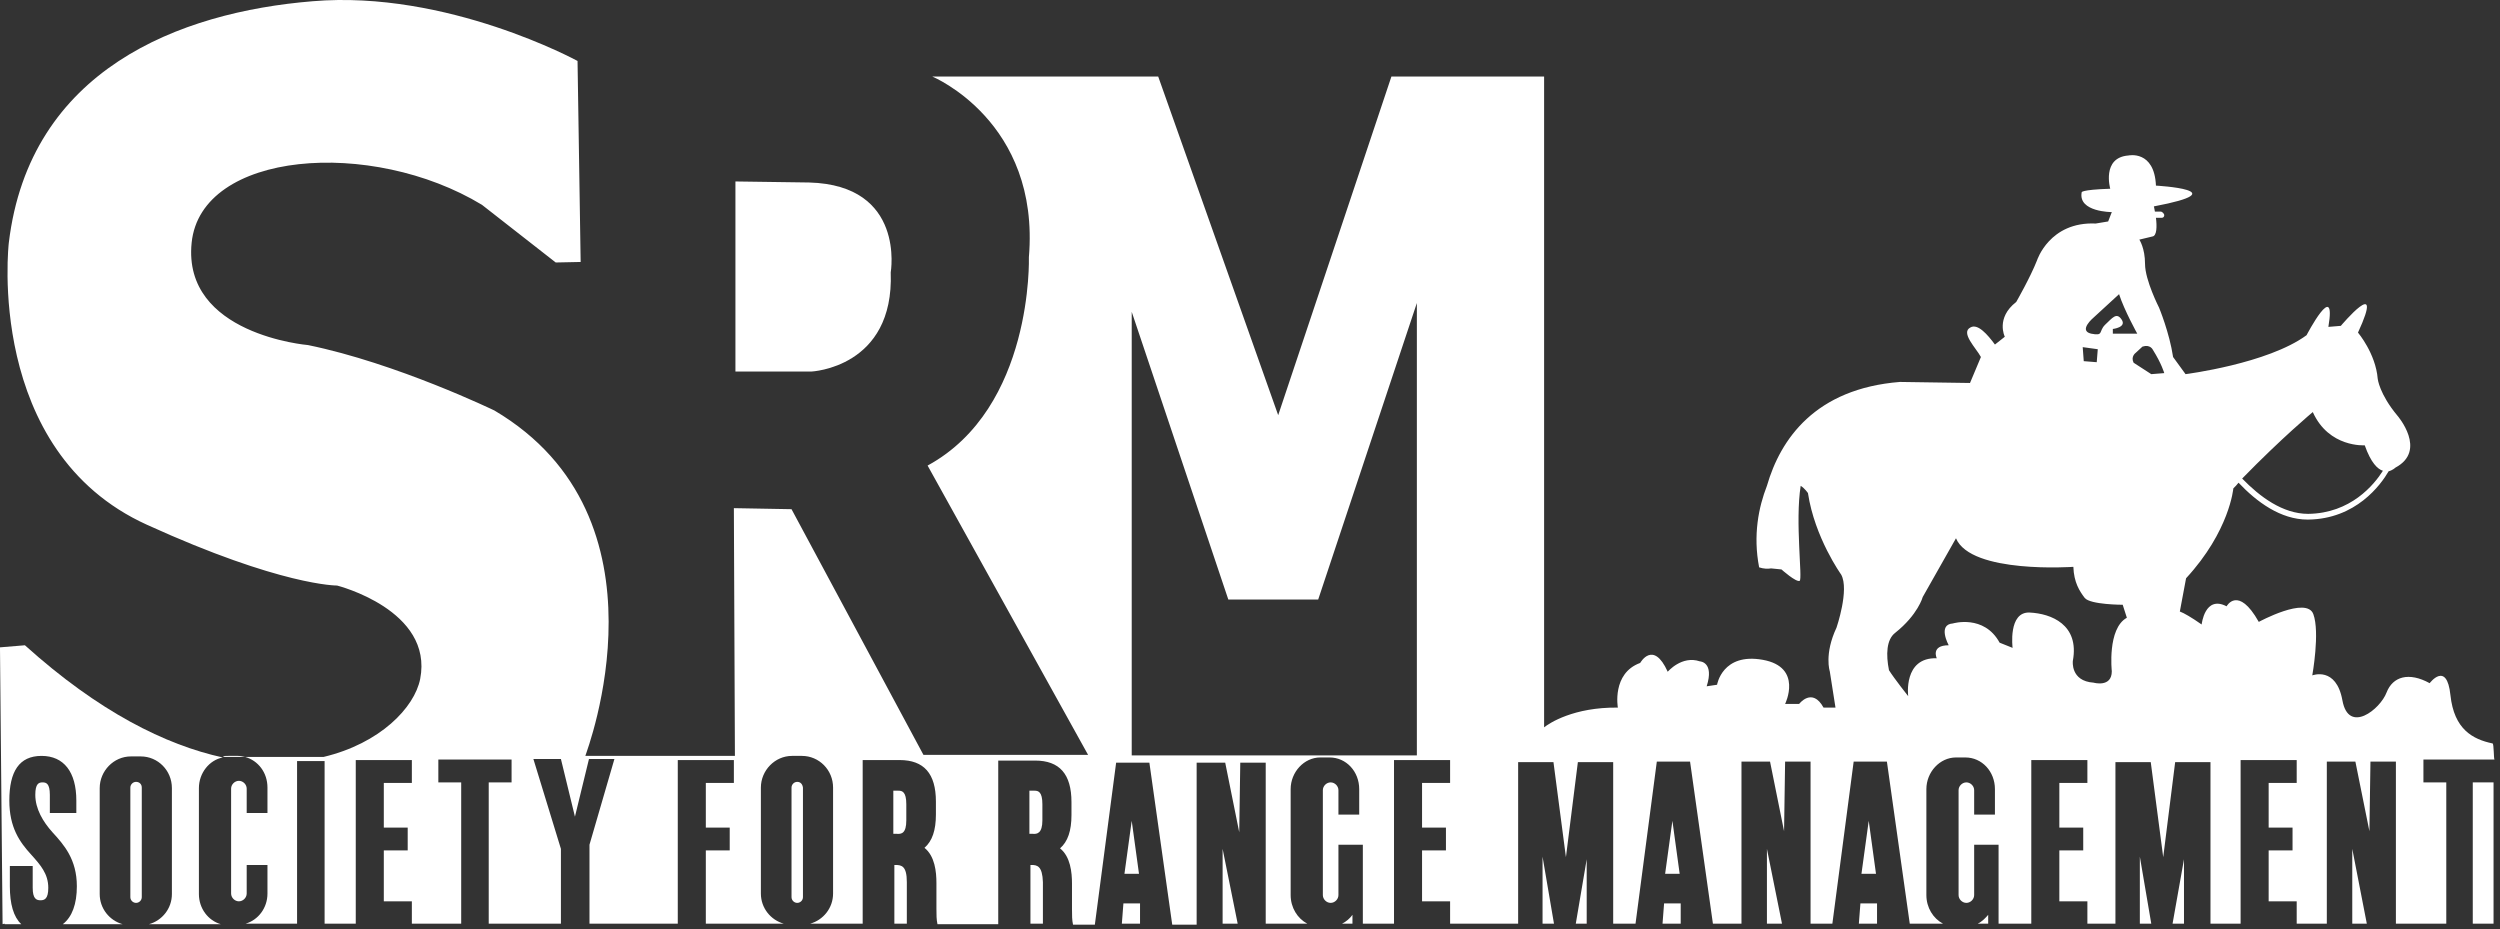 <?xml version="1.0" encoding="UTF-8" standalone="no"?>
<!DOCTYPE svg PUBLIC "-//W3C//DTD SVG 1.1//EN" "http://www.w3.org/Graphics/SVG/1.1/DTD/svg11.dtd">
<svg width="100%" height="100%" viewBox="0 0 503 187" version="1.1" xmlns="http://www.w3.org/2000/svg" xmlns:xlink="http://www.w3.org/1999/xlink" xml:space="preserve" xmlns:serif="http://www.serif.com/" style="fill-rule:evenodd;clip-rule:evenodd;stroke-linejoin:round;stroke-miterlimit:2;">
    <rect x="0" y="0" width="503" height="187" fill="#333333" stroke="none"/>
    <g transform="matrix(1,0,0,1,-0.307,-8.247)">
        <g transform="matrix(1.045,0,0,1.045,-11.714,-0.283)">
            <path d="M351.7,186L354.6,186L351.7,171.6L351.7,186Z" style="fill:white;fill-rule:nonzero;"/>
            <path d="M308.5,186L310.7,186L308.5,173.1L308.5,186Z" style="fill:white;fill-rule:nonzero;"/>
            <path d="M246.9,186L249.8,186L246.9,171.6L246.9,186Z" style="fill:white;fill-rule:nonzero;"/>
            <path d="M332.1,176.4L334.9,176.4L333.5,166.2L332.1,176.4Z" style="fill:white;fill-rule:nonzero;"/>
            <path d="M317,186L317,173.6L314.9,186L317,186Z" style="fill:white;fill-rule:nonzero;"/>
            <path d="M331.9,182.1L331.6,186L335.1,186L335.1,182.1L331.9,182.1Z" style="fill:white;fill-rule:nonzero;"/>
            <path d="M228,176.4L230.8,176.4L229.4,166.2L228,176.4Z" style="fill:white;fill-rule:nonzero;"/>
            <path d="M227.8,182.1L227.5,186L231,186L231,182.1L227.8,182.1Z" style="fill:white;fill-rule:nonzero;"/>
            <path d="M11.5,132.8L12,186.1L12.4,186L12.4,186.1L15.6,186.1C14.1,184.7 13.4,182.2 13.4,178.8L13.4,174.9L17.8,174.9L17.8,179.1C17.8,181.2 18.5,181.5 19.3,181.5C20.1,181.5 20.8,181.2 20.8,179.1C20.8,176.4 19.3,174.7 17.5,172.7C15.3,170.3 13.3,167.5 13.3,162.3C13.3,156.7 15.2,153.7 19.5,153.7C23.8,153.7 26.2,156.8 26.2,162.3L26.2,164.7L21.1,164.7L21.1,161.2C21.1,159 20.4,158.8 19.7,158.8C19,158.8 18.3,159 18.3,161.2C18.3,163.9 19.8,166.4 21.6,168.4C23.8,170.8 26.3,173.6 26.3,178.8C26.3,182.2 25.4,184.7 23.6,186.1L35.1,186.1C32.6,185.4 30.7,183.1 30.7,180.3L30.7,159.9C30.7,156.6 33.4,153.8 36.7,153.8L38.6,153.8C41.9,153.8 44.6,156.5 44.6,159.9L44.6,180.3C44.6,183.1 42.7,185.4 40.2,186.1L54,186.1C51.6,185.4 49.8,183.1 49.8,180.3L49.8,159.9C49.8,157 51.8,154.5 54.4,154C43.4,151.6 30.5,145.2 16.3,132.4L11.5,132.8Z" style="fill:white;fill-rule:nonzero;"/>
            <path d="M165,158.7C164.4,158.7 163.9,159.2 163.9,159.8L163.9,180.9C163.9,181.5 164.4,182 165,182C165.6,182 166.1,181.5 166.1,180.9L166.1,159.8C166,159.1 165.6,158.7 165,158.7Z" style="fill:white;fill-rule:nonzero;"/>
            <path d="M37.7,158.7C37.1,158.7 36.6,159.2 36.6,159.8L36.6,180.9C36.6,181.5 37.1,182 37.7,182C38.3,182 38.8,181.5 38.8,180.9L38.8,159.8C38.8,159.1 38.3,158.7 37.7,158.7Z" style="fill:white;fill-rule:nonzero;"/>
            <path d="M183.9,174.7L183.7,174.7L183.7,186L186.1,186L186.1,178C186.1,174.9 185.1,174.7 183.9,174.7Z" style="fill:white;fill-rule:nonzero;"/>
            <path d="M186,166.1L186,163C186,160.6 185.2,160.4 184.5,160.4L183.5,160.4L183.5,168.7L184.1,168.7C185.1,168.8 186,168.6 186,166.1Z" style="fill:white;fill-rule:nonzero;"/>
            <path d="M212.2,166.1L212.2,163C212.2,160.6 211.4,160.4 210.7,160.4L209.7,160.4L209.7,168.7L210.3,168.7C211.2,168.8 212.2,168.6 212.2,166.1Z" style="fill:white;fill-rule:nonzero;"/>
            <path d="M369.7,182.1L369.4,186L372.9,186L372.9,182.1L369.7,182.1Z" style="fill:white;fill-rule:nonzero;"/>
            <path d="M210.1,174.7L209.9,174.7L209.9,186L212.3,186L212.3,178C212.2,174.9 211.2,174.7 210.1,174.7Z" style="fill:white;fill-rule:nonzero;"/>
            <path d="M269.9,186L271.9,186L271.9,184.3C271.4,185 270.7,185.6 269.9,186Z" style="fill:white;fill-rule:nonzero;"/>
            <path d="M432,186L432,173.6L429.8,186L432,186Z" style="fill:white;fill-rule:nonzero;"/>
            <path d="M464.4,186L467.2,186L464.4,171.6L464.4,186Z" style="fill:white;fill-rule:nonzero;"/>
            <path d="M491.4,151.3C487.6,150.5 484,148.6 483.3,142C482.6,135.3 479.3,139.7 479.3,139.7C475.3,137.5 472.2,138.4 471,141.5C469.8,144.7 463.7,149.6 462.5,143C461.3,136.4 456.7,138.2 456.7,138.2C456.7,138.2 458.2,129.9 456.9,126.4C455.6,122.9 446.4,127.9 446.4,127.9C442.4,120.8 440.2,124.9 440.2,124.9C436,122.7 435.4,128.4 435.4,128.4C433.4,127 432,126.2 431.2,125.9L432.4,119.5C440.8,110.4 441.5,102.2 441.5,102.2C441.9,101.8 442.2,101.5 442.5,101.1C446,104.8 450.6,108.2 455.8,108.2L455.9,108.2C465.1,108.1 469.9,101.5 471.4,98.9C472.2,98.7 472.7,98.2 472.7,98.2C478.9,94.9 473.1,88.2 473.1,88.2C469.6,84 469.3,81.1 469.3,81.1C468.9,76.2 465.5,72.2 465.5,72.2C470.8,60.7 462.2,70.9 462.2,70.9L459.8,71.1C461.4,61.6 455.6,72.7 455.6,72.7C448.1,78.2 432.3,80.2 432.3,80.2L429.9,76.9C429.2,72.2 427.2,67.4 427.2,67.4C427.2,67.4 424.5,62.1 424.5,59C424.5,55.9 423.4,54.3 423.4,54.3L425.9,53.7C426.8,53.6 426.8,51.7 426.6,50.1L427.7,50.1C428,50.1 428.2,49.9 428.2,49.6C428.2,49.3 427.8,48.9 427.5,48.9L426.4,48.9C426.3,48.3 426.2,47.9 426.2,47.9C442.6,44.8 426.6,43.9 426.6,43.9C426.3,37 421.3,38.1 421.3,38.1C416.1,38.5 417.8,44.5 417.8,44.5C412,44.7 412.3,45.2 412.3,45.2C411.6,49 418.1,49 418.1,49L417.4,50.8L415,51.2C406.1,50.8 403.7,58.3 403.7,58.3C402.4,61.6 399.7,66.3 399.7,66.3C395.7,69.4 397.5,73 397.5,73L395.6,74.5C394.2,72.6 392.3,70.4 390.9,71.2C388.9,72.2 392,75.2 392.9,76.9L390.8,81.9L377.3,81.7C361,83 354.3,92.7 351.7,101.7C350.1,105.8 349,111.2 350.2,117.4C351.1,117.7 351.9,117.7 352.5,117.6L354.5,117.8C354.5,117.8 357.3,120.3 358,120C358.6,119.7 357.1,108.6 358.2,101.7C359,102.2 359.6,103.1 359.6,103.1C360.9,111.7 366,118.8 366,118.8C367.6,121.7 365.1,129 365.1,129C362.7,134.1 363.8,137.4 363.8,137.4L364.9,144.4L362.6,144.4C360.4,140.4 357.9,143.7 357.9,143.7L355.2,143.7C355.2,143.7 358.7,136.6 350.9,135.2C343.1,133.8 342.1,140 342.1,140L340.1,140.3C341.6,135.6 338.8,135.5 338.8,135.5C335.3,134.3 332.6,137.5 332.6,137.5C329.8,131.3 327.3,135.8 327.3,135.8C321.8,137.8 323,144.4 323,144.4C314.5,144.3 309.8,147.4 308.8,148.2L308.8,22.9L279.4,22.9L257.6,88.1L234.5,22.9L191,22.9C191,22.9 211.8,31.5 209.6,57.7C209.6,57.7 210.5,86.7 190.1,97.8L221,153.5L189.3,153.5L163.9,106.2L152.8,106L153,153.7L124.2,153.7C124.5,152.7 141.7,107.9 106.7,87.2C106.7,87.2 87.9,78.1 70.8,74.6C70.8,74.6 46.6,72.6 48.4,54.9C50.2,37.2 83,34.7 104.3,47.6L118.5,58.7L123.3,58.6L122.7,19.9C122.7,19.9 97.6,6.2 71.7,8.4C46,10.5 17.2,21.6 13.2,54.9C13.2,54.9 8.5,95 39.8,109.2C65.7,121 76.4,120.9 76.4,120.9C76.4,120.9 95,125.6 92.4,138.9C91.3,144.4 84.7,151.3 73.8,153.9L58.7,153.9C61.2,154.6 63,156.9 63,159.8L63,164.7L59,164.7L59,160C59,159.2 58.3,158.5 57.5,158.5C56.7,158.5 56,159.2 56,160L56,180.2C56,181 56.7,181.7 57.5,181.7C58.3,181.7 59,181 59,180.2L59,174.7L63,174.7L63,180.2C63,183 61.2,185.3 58.8,186L68.7,186L68.7,154.7L74,154.7L74,186L80,186L80,154.5L90.8,154.5L90.8,158.9L85.4,158.9L85.4,167.5L90,167.5L90,171.9L85.4,171.9L85.4,181.7L90.8,181.7L90.8,186L100.3,186L100.3,158.8L95.9,158.8L95.9,154.4L110,154.4L110,158.8L105.6,158.8L105.6,186L119.5,186L119.5,171.6L114.2,154.3L119.5,154.3L122.2,165.4L124.9,154.3L129.8,154.3L125,170.8L125,186L142,186L142,154.5L152.8,154.5L152.8,158.9L147.4,158.9L147.4,167.5L152,167.5L152,171.9L147.4,171.9L147.4,186L162.4,186C159.9,185.3 158,183 158,180.2L158,159.8C158,156.5 160.7,153.7 164,153.7L165.9,153.7C169.2,153.7 171.9,156.4 171.9,159.8L171.9,180.2C171.9,183 170,185.3 167.5,186L177.6,186L177.6,154.5L184.7,154.5C189.4,154.5 191.7,157.1 191.7,162.5L191.7,165C191.7,168 191,170.1 189.5,171.4C191.5,173 191.8,176 191.8,178.2L191.8,183.1C191.8,184.3 191.8,185.2 192,186.1L203.7,186.1L203.7,154.6L210.8,154.6C215.5,154.6 217.8,157.2 217.8,162.6L217.8,165.1C217.8,168.1 217.1,170.2 215.6,171.5C217.6,173.1 217.9,176.1 217.9,178.3L217.9,183.2C217.9,184.4 217.9,185.3 218.1,186.2L222.3,186.2L226.4,155L232.8,155L237.2,186.2L241.9,186.2L241.9,155L247.4,155L250.1,168.4L250.3,155L255.2,155L255.2,186L263.2,186C261.3,185 260,182.9 260,180.5L260,160.1C260,156.8 262.6,154 265.7,154L267.5,154C270.7,154 273.2,156.7 273.2,160.1L273.2,165L269.2,165L269.2,160.3C269.2,159.5 268.5,158.8 267.7,158.8C266.9,158.8 266.2,159.5 266.2,160.3L266.2,180.5C266.2,181.3 266.9,182 267.7,182C268.5,182 269.2,181.3 269.2,180.5L269.2,170.8L273.9,170.8L273.9,186L279.9,186L279.9,154.5L290.7,154.5L290.7,158.9L285.3,158.9L285.3,167.5L289.9,167.5L289.9,171.9L285.3,171.9L285.3,181.7L290.7,181.7L290.7,186L303.8,186L303.8,154.9L310.6,154.9L313,173.2L315.3,154.9L322.1,154.9L322.1,186L326.4,186L330.5,154.8L336.9,154.8L341.3,186L346.8,186L346.8,154.8L352.3,154.8L355,168.2L355.2,154.8L360.1,154.8L360.1,186L364.3,186L368.4,154.8L374.8,154.8L379.2,186L385.6,186C383.7,185 382.4,182.9 382.4,180.5L382.4,160.1C382.4,156.8 385,154 388.1,154L389.9,154C393.1,154 395.6,156.7 395.6,160.1L395.6,165L391.6,165L391.6,160.3C391.6,159.5 390.9,158.8 390.1,158.8C389.3,158.8 388.6,159.5 388.6,160.3L388.6,180.5C388.6,181.3 389.3,182 390.1,182C390.9,182 391.6,181.3 391.6,180.5L391.6,170.8L396.3,170.8L396.3,186L402.6,186L402.6,154.5L413.4,154.5L413.4,158.9L408,158.9L408,167.5L412.6,167.5L412.6,171.9L408,171.9L408,181.7L413.4,181.7L413.4,186L418.8,186L418.8,154.9L425.6,154.9L428,173.2L430.3,154.9L437.1,154.9L437.1,186L442.9,186L442.9,154.5L453.7,154.5L453.7,158.9L448.3,158.9L448.3,167.5L452.9,167.5L452.9,171.9L448.3,171.9L448.3,181.7L453.7,181.7L453.7,186L459.5,186L459.5,154.8L465,154.8L467.7,168.2L467.9,154.8L472.8,154.8L472.8,186L482.5,186L482.5,158.8L478.1,158.8L478.1,154.4L491.8,154.4C491.6,154.4 491.7,151.3 491.4,151.3ZM456.8,87.5C459.9,94.4 466.8,93.9 466.8,93.9C468,97.3 469.3,98.5 470.3,98.8C468.6,101.5 464.1,107 455.9,107.1C451,107.1 446.6,103.8 443.2,100.3C450.9,92.4 456.8,87.5 456.8,87.5ZM284.3,153.6L229.4,153.6L229.4,68.2L248,123.6L265.3,123.6L284.3,66.5L284.3,153.6ZM414.6,69.3L419.5,64.8C420.5,67.9 423,72.4 423,72.4L418.3,72.4L418.3,71.5C418.3,71.5 421,71.2 420,69.7C419,68.2 418.2,69.4 416.8,70.7C415.5,72 416.6,72.9 414.1,72.4C411.6,71.8 414.6,69.3 414.6,69.3ZM415.4,75.4L415.2,77.9L412.7,77.7L412.5,75L415.4,75.4ZM418.1,137.4C418.1,140.6 414.6,139.6 414.6,139.6C410.1,139.3 410.6,135.4 410.6,135.4C411.9,128.4 406.4,126.3 402.3,126.1C398.1,125.9 399,132.9 399,132.9L396.5,131.9C393.5,126.4 387.5,128.2 387.5,128.2C384.5,128.4 386.7,132.4 386.7,132.4C383.2,132.4 384.4,134.9 384.4,134.9C377.9,134.7 378.9,142.2 378.9,142.2C378.9,142.2 376.2,138.8 375.2,137.2C374.6,134.2 374.7,131.3 376.4,130C380.8,126.5 381.7,123.1 381.7,123.1L388.1,111.8C391,118.7 410.7,117.3 410.7,117.3C410.8,120.3 411.9,122 412.9,123.3C414,124.6 420.2,124.6 420.2,124.6L421,127.1C417.2,129.2 418.1,137.4 418.1,137.4ZM425.7,80.2L422.3,78C421.7,76.8 422.7,76.1 422.7,76.1L424,74.9C425.5,74.4 426,75.5 426,75.5C427.7,78.2 428.2,80 428.2,80L425.7,80.2Z" style="fill:white;fill-rule:nonzero;"/>
            <path d="M392.3,186L394.3,186L394.3,184.3C393.7,185 393.1,185.6 392.3,186Z" style="fill:white;fill-rule:nonzero;"/>
            <path d="M423.5,186L425.7,186L423.5,173.1L423.5,186Z" style="fill:white;fill-rule:nonzero;"/>
            <rect x="487.6" y="158.8" width="4" height="27.2" style="fill:white;"/>
            <path d="M369.9,176.4L372.7,176.4L371.3,166.2L369.9,176.4Z" style="fill:white;fill-rule:nonzero;"/>
            <path d="M183,60.6C183,60.6 185.9,43.8 167.3,43.3L153.1,43.1L153.1,79.7L167.7,79.7C167.7,79.7 183.7,79 183,60.6Z" style="fill:white;fill-rule:nonzero;"/>
            <path d="M55.5,153.7C55.1,153.7 54.7,153.7 54.4,153.8C54.5,153.8 54.6,153.9 54.7,153.9L58.7,153.9C58.2,153.8 57.8,153.7 57.3,153.7L55.5,153.7Z" style="fill:white;fill-rule:nonzero;"/>
        </g>
    </g>
</svg>
